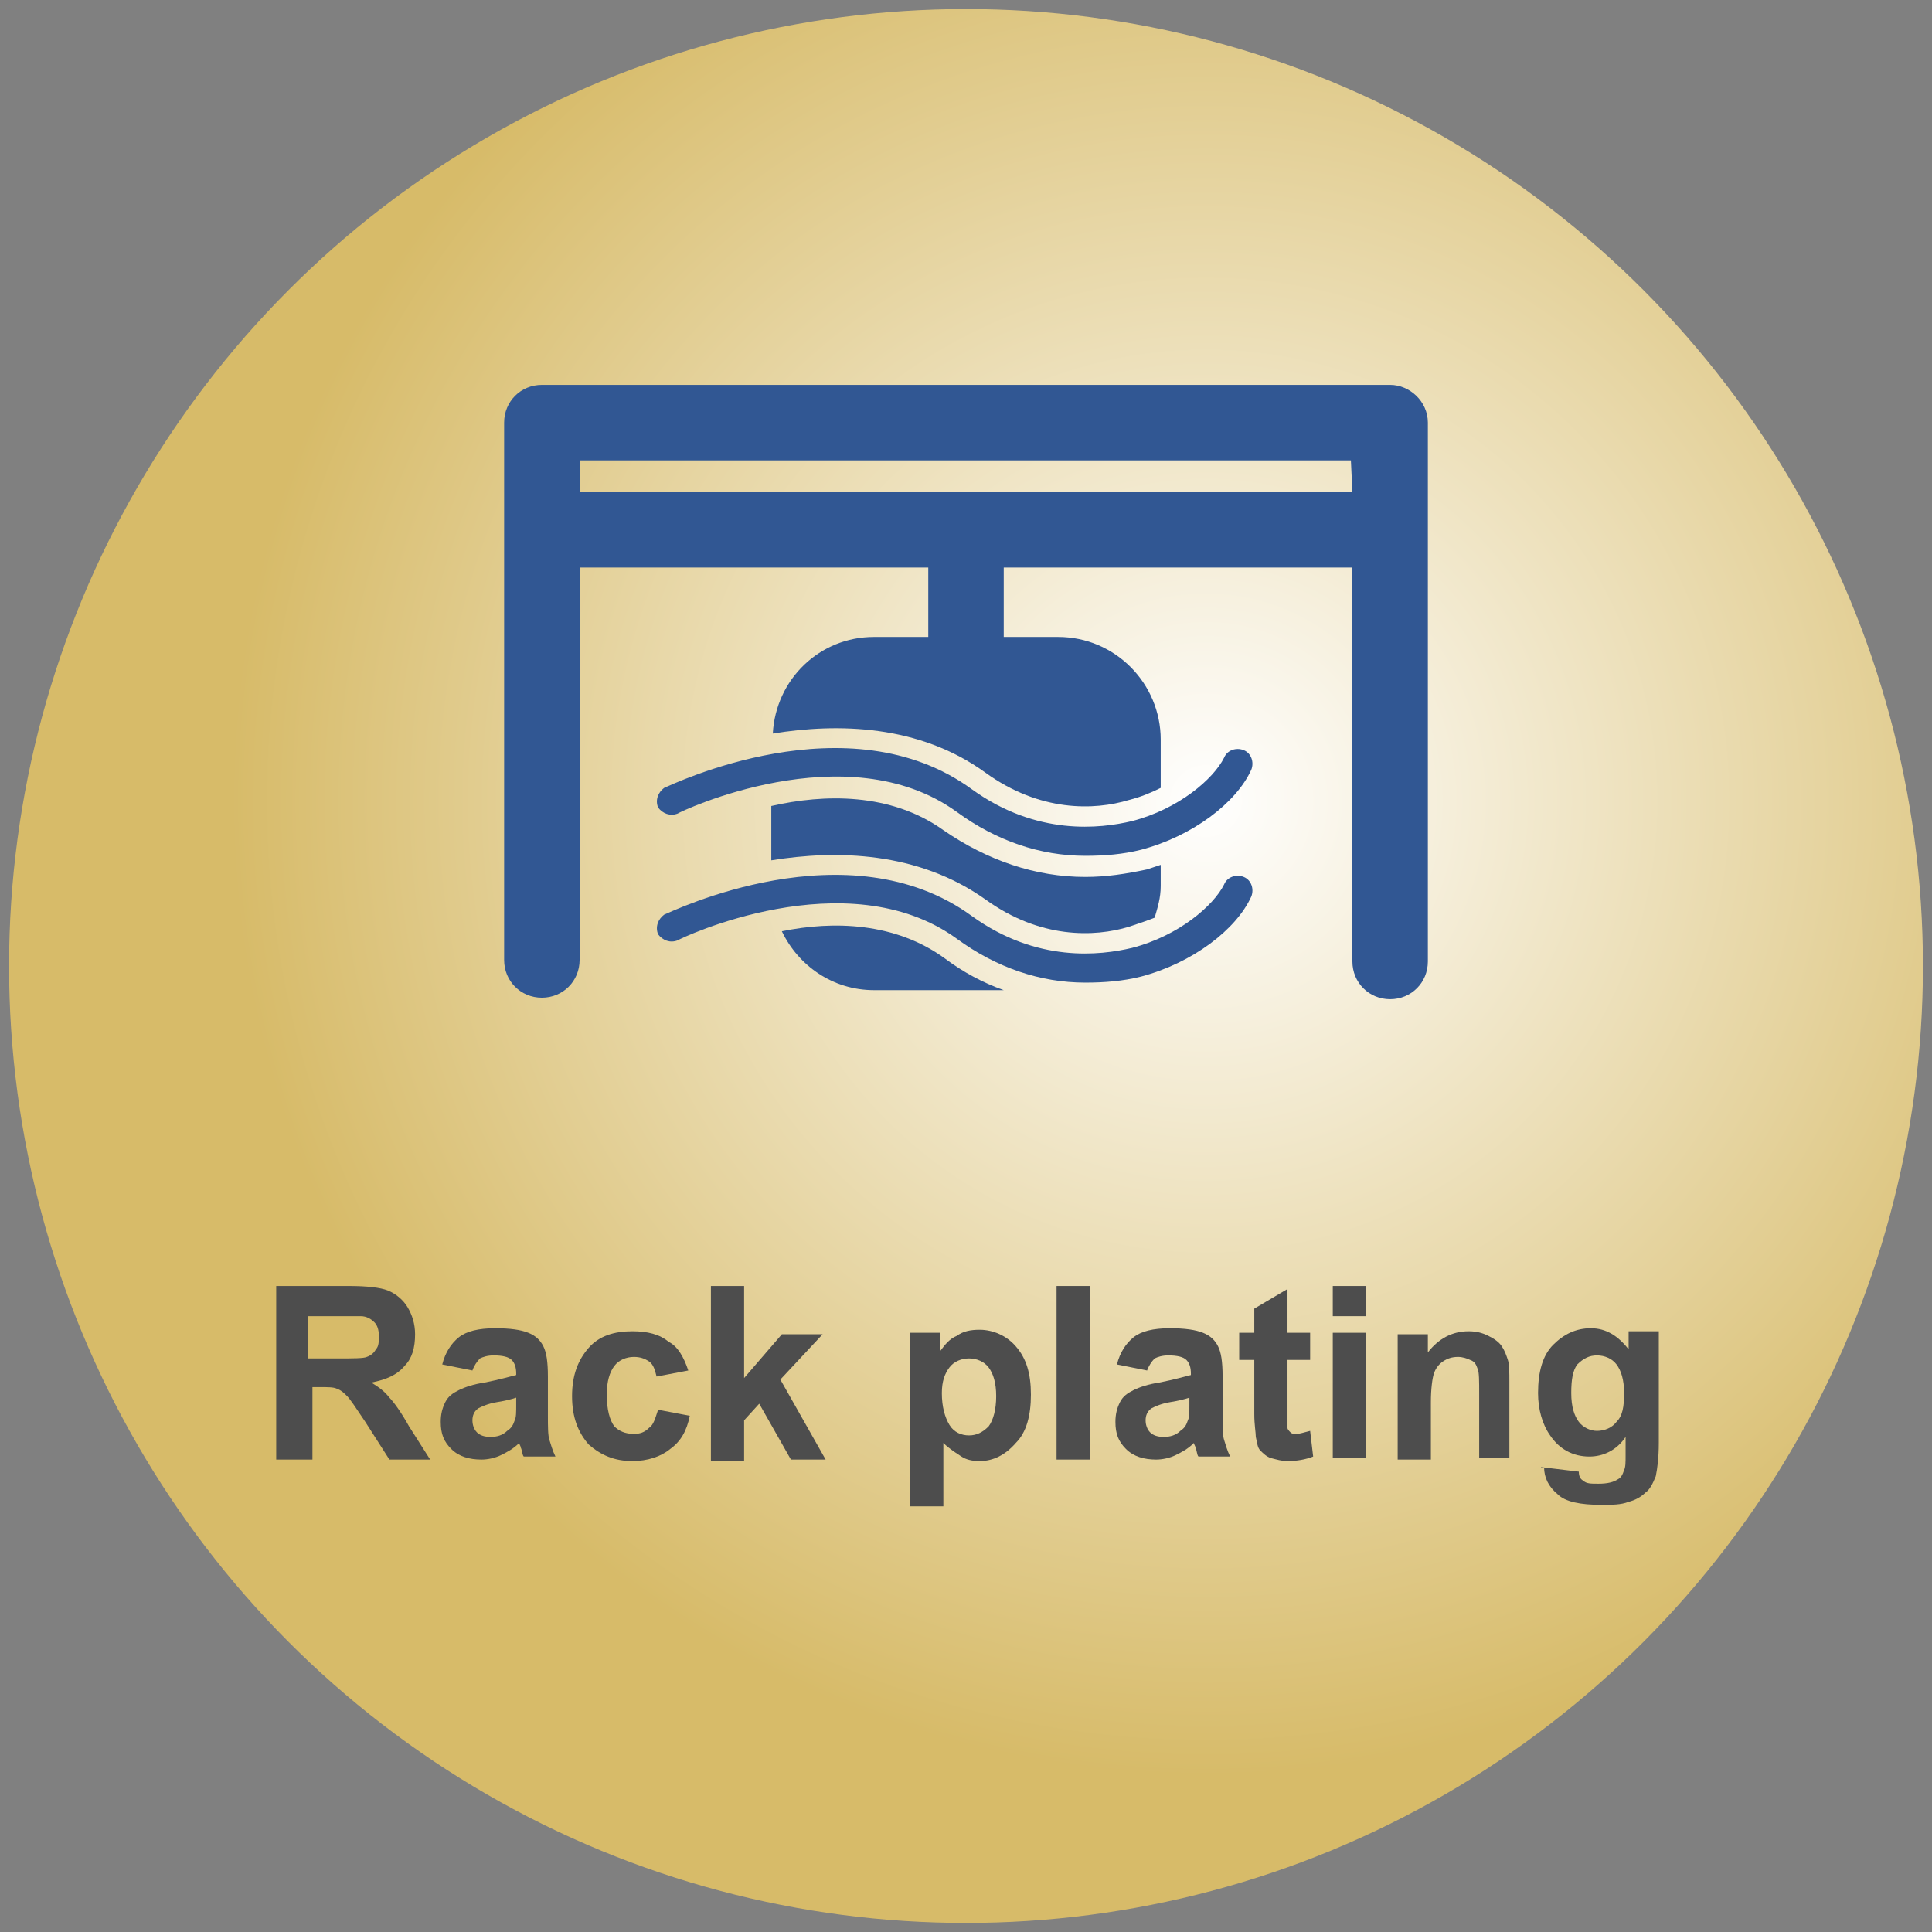 <?xml version="1.0" encoding="utf-8"?>
<!-- Generator: Adobe Illustrator 27.6.1, SVG Export Plug-In . SVG Version: 6.00 Build 0)  -->
<svg version="1.1" id="圖層_1" xmlns="http://www.w3.org/2000/svg" xmlns:xlink="http://www.w3.org/1999/xlink" x="0px" y="0px"
	 viewBox="0 0 128 128" style="enable-background:new 0 0 128 128;" xml:space="preserve">
<rect x="0" y="0" width="128" height="128" fill="#808080" stroke="none"/>
<style type="text/css">
	.st0{fill:url(#SVGID_1_);}
	.st1{enable-background:new    ;}
	.st2{fill:#4D4D4D;}
	.st3{fill:none;}
	.st4{fill:#315793;}
</style>
<g>
	
		<radialGradient id="SVGID_1_" cx="79.894" cy="76.925" r="64.582" gradientTransform="matrix(1 0 0 -1 0 130)" gradientUnits="userSpaceOnUse">
		<stop  offset="0" style="stop-color:#FFFFFF"/>
		<stop  offset="1" style="stop-color:#D7BB69"/>
	</radialGradient>
	<circle class="st0" cx="64" cy="64" r="63.4"/>
	<g>
		<g class="st1">
			<path class="st2" d="M18.3,96.6V85.2h4.8c1.2,0,2.1,0.1,2.6,0.3c0.5,0.2,1,0.6,1.3,1.1c0.3,0.5,0.5,1.1,0.5,1.8
				c0,0.9-0.2,1.6-0.7,2.1c-0.5,0.6-1.2,0.9-2.2,1.1c0.5,0.3,0.9,0.6,1.2,1c0.3,0.3,0.8,1,1.3,1.9l1.4,2.2h-2.7l-1.6-2.5
				c-0.6-0.9-1-1.5-1.2-1.7c-0.2-0.2-0.4-0.4-0.7-0.5c-0.2-0.1-0.6-0.1-1.1-0.1h-0.5v4.8H18.3z M20.6,90h1.7c1.1,0,1.8,0,2-0.1
				c0.3-0.1,0.5-0.3,0.6-0.5c0.2-0.2,0.2-0.5,0.2-0.9c0-0.4-0.1-0.7-0.3-0.9c-0.2-0.2-0.5-0.4-0.9-0.4c-0.2,0-0.7,0-1.7,0h-1.8V90z"
				/>
			<path class="st2" d="M31.3,90.8l-2-0.4c0.2-0.8,0.6-1.4,1.1-1.8c0.5-0.4,1.3-0.6,2.4-0.6c1,0,1.7,0.1,2.2,0.3
				c0.5,0.2,0.8,0.5,1,0.9c0.2,0.4,0.3,1,0.3,2l0,2.6c0,0.7,0,1.3,0.1,1.6c0.1,0.3,0.2,0.7,0.4,1.1h-2.1c-0.1-0.1-0.1-0.4-0.2-0.6
				c0-0.1-0.1-0.2-0.1-0.3c-0.4,0.4-0.8,0.6-1.2,0.8c-0.4,0.2-0.9,0.3-1.3,0.3c-0.8,0-1.5-0.2-2-0.7c-0.5-0.5-0.7-1-0.7-1.8
				c0-0.5,0.1-0.9,0.3-1.3c0.2-0.4,0.5-0.6,0.9-0.8s1-0.4,1.7-0.5c1-0.2,1.7-0.4,2.1-0.5V91c0-0.4-0.1-0.7-0.3-0.9s-0.6-0.3-1.2-0.3
				c-0.4,0-0.7,0.1-0.9,0.2C31.6,90.2,31.4,90.5,31.3,90.8z M34.2,92.6c-0.3,0.1-0.7,0.2-1.3,0.3c-0.6,0.1-1,0.3-1.2,0.4
				c-0.3,0.2-0.4,0.5-0.4,0.8c0,0.3,0.1,0.6,0.3,0.8c0.2,0.2,0.5,0.3,0.9,0.3c0.4,0,0.8-0.1,1.1-0.4c0.3-0.2,0.4-0.4,0.5-0.7
				c0.1-0.2,0.1-0.5,0.1-1.1V92.6z"/>
			<path class="st2" d="M45.6,90.8l-2.1,0.4c-0.1-0.4-0.2-0.8-0.5-1s-0.6-0.3-1-0.3c-0.5,0-1,0.2-1.3,0.6c-0.3,0.4-0.5,1-0.5,1.9
				c0,1,0.2,1.7,0.5,2.1C41,94.8,41.4,95,42,95c0.4,0,0.7-0.1,1-0.4c0.3-0.2,0.4-0.6,0.6-1.2l2.1,0.4c-0.2,1-0.6,1.7-1.3,2.2
				c-0.6,0.5-1.5,0.8-2.5,0.8c-1.2,0-2.1-0.4-2.9-1.1c-0.7-0.8-1.1-1.8-1.1-3.2c0-1.4,0.4-2.4,1.1-3.2c0.7-0.8,1.7-1.1,2.9-1.1
				c1,0,1.8,0.2,2.4,0.7C44.9,89.2,45.3,89.9,45.6,90.8z"/>
			<path class="st2" d="M47.1,96.6V85.2h2.2v6.1l2.5-2.9h2.7l-2.8,3l3,5.3h-2.3l-2.1-3.7l-1,1.1v2.7H47.1z"/>
			<path class="st2" d="M60.3,88.3h2v1.2c0.3-0.4,0.6-0.8,1.1-1c0.4-0.3,0.9-0.4,1.5-0.4c0.9,0,1.8,0.4,2.4,1.1c0.7,0.8,1,1.8,1,3.2
				c0,1.4-0.3,2.5-1,3.2c-0.7,0.8-1.5,1.2-2.4,1.2c-0.5,0-0.9-0.1-1.2-0.3s-0.8-0.5-1.2-0.9v4.2h-2.2V88.3z M62.4,92.3
				c0,0.9,0.2,1.6,0.5,2.1s0.8,0.7,1.3,0.7c0.5,0,0.9-0.2,1.3-0.6c0.3-0.4,0.5-1.1,0.5-2c0-0.9-0.2-1.5-0.5-1.9s-0.8-0.6-1.3-0.6
				c-0.5,0-1,0.2-1.3,0.6S62.4,91.5,62.4,92.3z"/>
			<path class="st2" d="M70,96.6V85.2h2.2v11.5H70z"/>
			<path class="st2" d="M76,90.8l-2-0.4c0.2-0.8,0.6-1.4,1.1-1.8c0.5-0.4,1.3-0.6,2.4-0.6c1,0,1.7,0.1,2.2,0.3
				c0.5,0.2,0.8,0.5,1,0.9c0.2,0.4,0.3,1,0.3,2l0,2.6c0,0.7,0,1.3,0.1,1.6c0.1,0.3,0.2,0.7,0.4,1.1h-2.1c-0.1-0.1-0.1-0.4-0.2-0.6
				c0-0.1-0.1-0.2-0.1-0.3c-0.4,0.4-0.8,0.6-1.2,0.8c-0.4,0.2-0.9,0.3-1.3,0.3c-0.8,0-1.5-0.2-2-0.7c-0.5-0.5-0.7-1-0.7-1.8
				c0-0.5,0.1-0.9,0.3-1.3c0.2-0.4,0.5-0.6,0.9-0.8c0.4-0.2,1-0.4,1.7-0.5c1-0.2,1.7-0.4,2.1-0.5V91c0-0.4-0.1-0.7-0.3-0.9
				s-0.6-0.3-1.2-0.3c-0.4,0-0.7,0.1-0.9,0.2C76.3,90.2,76.1,90.5,76,90.8z M78.8,92.6c-0.3,0.1-0.7,0.2-1.3,0.3
				c-0.6,0.1-1,0.3-1.2,0.4c-0.3,0.2-0.4,0.5-0.4,0.8c0,0.3,0.1,0.6,0.3,0.8c0.2,0.2,0.5,0.3,0.9,0.3c0.4,0,0.8-0.1,1.1-0.4
				c0.3-0.2,0.4-0.4,0.5-0.7c0.1-0.2,0.1-0.5,0.1-1.1V92.6z"/>
			<path class="st2" d="M86.8,88.3v1.8h-1.5v3.3c0,0.7,0,1.1,0,1.2c0,0.1,0.1,0.2,0.2,0.3c0.1,0.1,0.2,0.1,0.4,0.1
				c0.2,0,0.5-0.1,0.9-0.2l0.2,1.7c-0.5,0.2-1.1,0.3-1.7,0.3c-0.4,0-0.7-0.1-1.1-0.2c-0.3-0.1-0.5-0.3-0.7-0.5s-0.2-0.5-0.3-0.9
				c0-0.3-0.1-0.8-0.1-1.5v-3.6h-1v-1.8h1v-1.6l2.2-1.3v2.9H86.8z"/>
			<path class="st2" d="M88.3,87.2v-2h2.2v2H88.3z M88.3,96.6v-8.3h2.2v8.3H88.3z"/>
			<path class="st2" d="M100.2,96.6H98v-4.2c0-0.9,0-1.5-0.1-1.7c-0.1-0.3-0.2-0.5-0.5-0.6c-0.2-0.1-0.5-0.2-0.8-0.2
				c-0.4,0-0.7,0.1-1,0.3c-0.3,0.2-0.5,0.5-0.6,0.8c-0.1,0.3-0.2,1-0.2,1.9v3.8h-2.2v-8.3h2v1.2c0.7-0.9,1.6-1.4,2.7-1.4
				c0.5,0,0.9,0.1,1.3,0.3c0.4,0.2,0.7,0.4,0.9,0.7c0.2,0.3,0.3,0.6,0.4,0.9c0.1,0.3,0.1,0.8,0.1,1.5V96.6z"/>
			<path class="st2" d="M102.1,97.2l2.5,0.3c0,0.3,0.1,0.5,0.3,0.6c0.2,0.2,0.5,0.2,1,0.2c0.6,0,1-0.1,1.3-0.3
				c0.2-0.1,0.3-0.3,0.4-0.6c0.1-0.2,0.1-0.5,0.1-1v-1.2c-0.6,0.9-1.5,1.3-2.4,1.3c-1.1,0-2-0.5-2.6-1.4c-0.5-0.7-0.8-1.7-0.8-2.8
				c0-1.4,0.3-2.5,1-3.2s1.5-1.1,2.5-1.1c1,0,1.8,0.5,2.5,1.4v-1.2h2v7.4c0,1-0.1,1.7-0.2,2.2c-0.2,0.5-0.4,0.9-0.7,1.1
				c-0.3,0.3-0.7,0.5-1.1,0.6c-0.5,0.2-1.1,0.2-1.8,0.2c-1.4,0-2.4-0.2-2.9-0.7c-0.6-0.5-0.9-1.1-0.9-1.8
				C102.1,97.3,102.1,97.3,102.1,97.2z M104.1,92.3c0,0.9,0.2,1.5,0.5,1.9c0.3,0.4,0.8,0.6,1.2,0.6c0.5,0,1-0.2,1.3-0.6
				c0.4-0.4,0.5-1,0.5-1.9c0-0.9-0.2-1.5-0.5-1.9c-0.3-0.4-0.8-0.6-1.3-0.6c-0.5,0-0.9,0.2-1.3,0.6
				C104.2,90.8,104.1,91.4,104.1,92.3z"/>
		</g>
	</g>
	<g>
		<rect x="38.4" y="30.5" class="st3" width="51.1" height="2.1"/>
		<path class="st4" d="M71.9,58.1c-3.3,0-6.5-1.1-9.4-3.1c-3.5-2.5-7.9-2.4-11.4-1.6V57c4.3-0.7,9.7-0.6,14.2,2.6
			c3.6,2.6,7.2,2.5,9.5,1.8c0.6-0.2,1.2-0.4,1.7-0.6c0.2-0.7,0.4-1.3,0.4-2.1v-1.4c-0.3,0.1-0.6,0.2-0.9,0.3
			C74.6,57.9,73.3,58.1,71.9,58.1z"/>
		<path class="st4" d="M51.8,61.7c1.1,2.3,3.4,3.9,6.1,3.9h8.6c-1.4-0.5-2.7-1.2-3.9-2.1C59.3,61.1,55.2,61,51.8,61.7z"/>
		<path class="st4" d="M92.1,25.5H35.9c-1.4,0-2.5,1.1-2.5,2.5v35.6c0,1.4,1.1,2.5,2.5,2.5s2.5-1.1,2.5-2.5v-26h23.1v4.6h-3.6
			c-3.6,0-6.5,2.8-6.7,6.4c4.3-0.7,9.7-0.6,14.1,2.6c3.6,2.6,7.2,2.5,9.5,1.8c0.8-0.2,1.5-0.5,2.1-0.8V49c0-3.7-3-6.8-6.8-6.8h-3.6
			v-4.6h23.1v26.1c0,1.4,1.1,2.5,2.5,2.5s2.5-1.1,2.5-2.5V28C94.6,26.6,93.4,25.5,92.1,25.5z M89.6,32.6H38.4v-2.1h51.1L89.6,32.6
			L89.6,32.6z"/>
		<g>
			<path class="st4" d="M71.9,65.1c-3,0-5.9-1-8.5-2.9c-7.3-5.3-18.4,0-18.5,0.1c-0.5,0.2-1,0-1.3-0.4c-0.2-0.5,0-1,0.4-1.3
				c0.5-0.2,12.2-5.9,20.4,0.1c4.3,3.1,8.5,2.6,10.6,2.1c3.1-0.8,5.4-2.8,6.1-4.2c0.2-0.5,0.8-0.7,1.3-0.5s0.7,0.8,0.5,1.3
				c-1,2.2-3.9,4.4-7.3,5.3C74.4,65,73.2,65.1,71.9,65.1z"/>
		</g>
		<g>
			<path class="st4" d="M71.9,56.7c-3,0-5.9-1-8.5-2.9c-7.3-5.3-18.4,0-18.5,0.1c-0.5,0.2-1,0-1.3-0.4c-0.2-0.5,0-1,0.4-1.3
				c0.5-0.2,12.2-5.9,20.4,0.1c4.3,3.1,8.5,2.6,10.6,2.1c3.1-0.8,5.4-2.8,6.1-4.2c0.2-0.5,0.8-0.7,1.3-0.5s0.7,0.8,0.5,1.3
				c-1,2.2-3.9,4.4-7.3,5.3C74.4,56.6,73.2,56.7,71.9,56.7z"/>
		</g>
	</g>
</g>
</svg>
